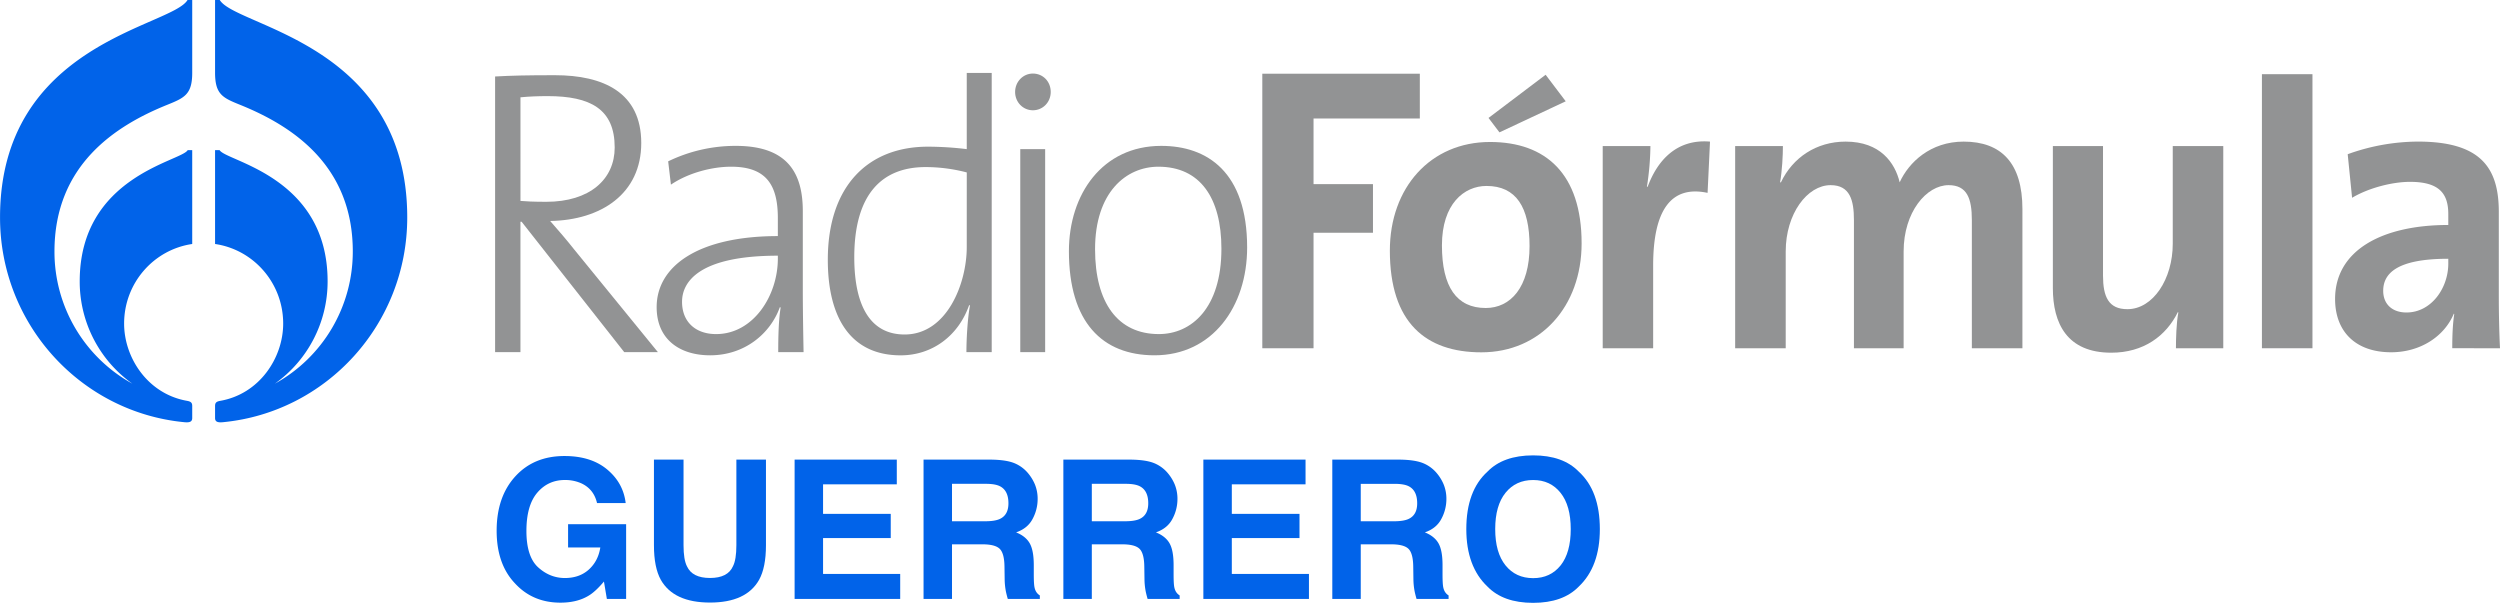 <svg id="Capa_1" data-name="Capa 1" xmlns="http://www.w3.org/2000/svg" viewBox="0 0 3505.56 845.32"><defs><style>.cls-1{fill:#0163e9;}.cls-2{fill:#929394;}</style></defs><path class="cls-1" d="M260.84,661.57A175.62,175.62,0,0,1,187,518c0-147.41,142.56-168.15,151.42-183.93h6.34V465.69c-54,7.87-95.5,54.75-95.5,111.58,0,48,33.22,98.75,88.35,108.36,5.37,1,7.15,2.7,7.15,7.21v16.94c0,5-3.36,6.54-10.94,5.8-145-13.86-258.55-137.09-258.55-287.13,0-244.64,240.34-267,262.93-304.9h6.56V225.66c0,30.5-11.09,35.2-35.57,45.07C237.75,299.65,151.6,354.47,151.6,476.15A211.24,211.24,0,0,0,260.84,661.57m199.76,0a175.68,175.68,0,0,0,74-143.57c0-147.41-142.62-168.15-151.44-183.93h-6.37V465.69c54,7.87,95.51,54.75,95.51,111.58,0,48-33.25,98.75-88.32,108.36-5.47,1-7.19,2.7-7.19,7.21v16.94c0,5,3.36,6.54,10.94,5.8,145-13.86,258.53-137.09,258.53-287.13,0-244.64-240.26-267-262.87-304.9h-6.6V225.66c0,30.5,11.07,35.2,35.58,45.07,71.4,28.92,157.54,83.74,157.54,205.42A211.3,211.3,0,0,1,460.6,661.57" transform="translate(-75.22 -123.55)"/><path class="cls-2" d="M937.16,330.32c0,44.68-35,76.21-96,76.21-17.85,0-29.49-.62-36.13-1.25V260c12.22-1.15,23.84-1.67,38.24-1.67,60,0,93.89,18.27,93.89,72m60.58,287L880.52,473.56c-10-12.68-22.73-27.59-33.85-40.14,71.62-1.15,127.74-38.37,127.74-109.32S921.11,229,853.32,229c-39.41,0-61.13.54-83.86,1.8V617.28H805V434.51h1.65L950.5,617.28Z" transform="translate(-75.22 -123.55)"/><path class="cls-2" d="M1165.94,486.09c0,52.13-34.43,105.92-86.6,105.92-28.92,0-47.74-17.2-47.74-45.26s23.91-64.68,134.34-64.68ZM1202,617.28c-.47-25.79-1.07-59-1.07-88.28V419.69c0-52.62-20.59-91.59-93.88-91.59a216,216,0,0,0-94.91,21.69l3.86,32.68c24.41-16.6,57.79-25.16,84.42-25.16,49.43,0,65.51,25.71,65.51,72.14v25.16c-111.06,0-169.94,41.76-169.94,99.66,0,45.15,32.28,67.5,75,67.5,48.32,0,84.39-30.28,97.78-67.5l1.1.55c-2.77,16.52-3.4,39.41-3.4,62.46Z" transform="translate(-75.22 -123.55)"/><path class="cls-2" d="M1430.82,470.09c0,51-27.72,122.49-87.15,122.49-48.32,0-70.56-40.71-70.56-108.24,0-89.29,39.44-126.51,100-126.51a228.09,228.09,0,0,1,57.74,7.52Zm35,147.19V225.86h-35v106.8a457.92,457.92,0,0,0-54.39-3.44C1292,329.22,1236,384.77,1236,487.81c0,83,33.27,134,102.18,134,44.4,0,81-27.54,96-70.43l1.18.53c-3.37,17.75-5,47.06-5,65.41Z" transform="translate(-75.22 -123.55)"/><path class="cls-2" d="M1523.58,278.19c-13.88,0-24.95-11.33-24.95-25.66s11.07-25.84,24.95-25.84,25,10.91,25,25.84c0,14.33-11.07,25.66-25,25.66m-17.72,339.09,0-284.62h34.9V617.28h-34.9Z" transform="translate(-75.22 -123.55)"/><path class="cls-2" d="M1787.92,472.36c0,83.58-42.21,119.65-87.76,119.65-57.21,0-89.42-43.48-89.42-119.07,0-79.61,43.35-115.63,88.85-115.63,58.33,0,88.33,43.48,88.33,115.05m36.07-1.72c0-105.92-56-142.54-120.46-142.54-82.72,0-129.46,68-129.46,147.66,0,99.6,46.74,146,120.06,146,81,0,129.86-68.13,129.86-151.13" transform="translate(-75.22 -123.55)"/><polygon class="cls-2" points="1841.87 166.16 1841.87 258.19 1925.21 258.19 1925.21 326.37 1841.87 326.37 1841.87 488.33 1770.04 488.33 1770.04 103.36 1990.91 103.36 1990.91 166.16 1841.87 166.16"/><path class="cls-2" d="M2220,468.65c0,57.66-26.58,86.79-61.47,86.79-40.93,0-61.39-29.73-61.39-87.83s30.95-83.31,62.53-83.31c41.4,0,60.33,29.65,60.33,84.35m73-3.91c0-97.52-50.32-142.1-128.42-142.1-83.41,0-140.47,63.95-140.47,152.33,0,101,50.29,142.62,128.34,142.62,82.51,0,140.55-63.9,140.55-152.85" transform="translate(-75.22 -123.55)"/><path class="cls-2" d="M2469.63,394c-50.79-10.86-76.32,23.46-76.32,102.1V611.87h-70.73V328.33h66.9a392.41,392.41,0,0,1-4.91,57.06h1.07c13.26-35.89,39.8-67.24,87.39-63.27Z" transform="translate(-75.22 -123.55)"/><path class="cls-2" d="M2840.2,611.87V432.17c0-30.13-6.61-49-32.6-49-31,0-63.06,37.69-63.06,93V611.87h-69.69V432.17c0-27.88-5.56-49-32.66-49-32.7,0-63,39.91-63,93V611.87h-70.89V328.33h66.95c0,13.21-1.07,34.35-3.94,50.87h1.17c16.55-34.79,49.78-57.08,90.71-57.08,48.65,0,69.19,29.68,75.8,57.08,12.73-28,43.17-57.08,89.71-57.08,53,0,82.4,30.3,82.4,94.64V611.87Z" transform="translate(-75.22 -123.55)"/><path class="cls-2" d="M3126.37,611.87c0-13.13.55-35.31,3.37-50.14l-.62-.62c-16.6,33.69-48.21,57-93.45,57-62,0-81.88-41-81.88-90.65V328.33h70.32V509.79c0,29.73,7.65,47.3,34.19,47.3,35.94,0,63.61-42.24,63.61-91.72v-137h70.84V611.87Z" transform="translate(-75.22 -123.55)"/><rect class="cls-2" x="3171.72" y="104.03" width="70.86" height="384.29"/><path class="cls-2" d="M3508.27,493.24c0,34.22-23.78,68.49-58.65,68.49-20.34,0-32.61-12.06-32.61-30.33,0-22.73,16.5-45,91.26-45Zm72.51,118.63c-1.15-23.41-1.67-50.14-1.67-73.06v-118c0-61.63-24.85-98.72-113.42-98.72a293.12,293.12,0,0,0-98.47,17.7l6.15,61.1c23.15-13.81,56.31-22.34,81.26-22.34,39.8,0,53.64,15.43,53.64,45.07v15.41c-93.55,0-158.73,35.91-158.73,103.77,0,45.63,28.71,74.71,78.6,74.71,40.9,0,74.67-22.19,87.9-54.16l.58.6c-2.25,14.77-2.79,31.37-2.79,47.89Z" transform="translate(-75.22 -123.55)"/><polygon class="cls-2" points="2195.49 142.04 2102.57 185.6 2087.23 165.37 2167.31 104.84 2195.49 142.04"/><path class="cls-1" d="M900.87,958.66q-16.17,9.95-39.77,9.94-38.83,0-63.62-26.9-25.86-27-25.85-74,0-47.44,26.11-76.09T866.8,763q37.25,0,59.85,18.89T952.56,829H912.4q-4.64-20-22.67-28a55.57,55.57,0,0,0-22.4-4.38q-23.6,0-38.77,17.83t-15.18,53.62q0,36.06,16.44,51t37.38,15q20.55,0,33.67-11.86T917,891.19h-45.2V858.58h81.39V963.43h-27L922.08,939Q910.28,953,900.87,958.66Z" transform="translate(-75.22 -123.55)"/><path class="cls-1" d="M1107.78,888.14V768.05h41.49V888.14q0,31.15-9.67,48.52-18,31.82-68.8,31.81t-68.93-31.81q-9.68-17.37-9.67-48.52V768.05h41.49V888.14q0,20.16,4.77,29.43Q1045.89,934,1070.8,934T1103,917.57Q1107.78,908.3,1107.78,888.14Z" transform="translate(-75.22 -123.55)"/><path class="cls-1" d="M1324.24,878.07h-94.9v50.24H1337.5v35.12H1189.44V768.05h143.29v34.6H1229.34v41.49h94.9Z" transform="translate(-75.22 -123.55)"/><path class="cls-1" d="M1452.29,886.82h-42.15v76.61h-39.9V768.05h95.84q20.54.41,31.61,5a49.38,49.38,0,0,1,18.76,13.65,60.69,60.69,0,0,1,10.07,16.44,53.62,53.62,0,0,1,3.71,20.54,58.53,58.53,0,0,1-7,27.37q-7,13.45-23.2,19,13.52,5.43,19.15,15.44t5.64,30.55v13.13q0,13.38,1.06,18.16,1.59,7.54,7.42,11.13v4.9h-44.94c-1.23-4.32-2.12-7.82-2.65-10.47a96.41,96.41,0,0,1-1.72-16.83l-.26-18.16q-.27-18.69-6.83-24.92T1452.29,886.82Zm24.79-35.53q12.2-5.56,12.19-22,0-17.76-11.79-23.86-6.63-3.45-19.89-3.45h-47.45v52.5h46.26Q1470.19,854.48,1477.08,851.29Z" transform="translate(-75.22 -123.55)"/><path class="cls-1" d="M1648.34,886.82h-42.15v76.61h-39.9V768.05h95.83q20.55.41,31.62,5a49.35,49.35,0,0,1,18.75,13.65,60.72,60.72,0,0,1,10.08,16.44,53.62,53.62,0,0,1,3.71,20.54,58.43,58.43,0,0,1-7,27.37q-7,13.45-23.19,19,13.51,5.43,19.15,15.44t5.63,30.55v13.13q0,13.38,1.06,18.16,1.59,7.54,7.43,11.13v4.9h-44.94c-1.24-4.32-2.12-7.82-2.65-10.47a95.46,95.46,0,0,1-1.72-16.83l-.27-18.16q-.27-18.69-6.82-24.92T1648.34,886.82Zm24.78-35.53q12.2-5.56,12.2-22,0-17.76-11.8-23.86-6.63-3.45-19.88-3.45h-47.45v52.5h46.26Q1666.24,854.48,1673.12,851.29Z" transform="translate(-75.22 -123.55)"/><path class="cls-1" d="M1897.41,878.07H1802.5v50.24h108.16v35.12H1762.6V768.05h143.29v34.6H1802.5v41.49h94.91Z" transform="translate(-75.22 -123.55)"/><path class="cls-1" d="M2025.45,886.82H1983.3v76.61h-39.9V768.05h95.84q20.53.41,31.61,5a49.38,49.38,0,0,1,18.76,13.65,60.44,60.44,0,0,1,10.07,16.44,53.62,53.62,0,0,1,3.71,20.54,58.53,58.53,0,0,1-7,27.37q-7,13.45-23.2,19,13.51,5.43,19.16,15.44t5.63,30.55v13.13q0,13.38,1.06,18.16,1.59,7.54,7.42,11.13v4.9h-44.93c-1.24-4.32-2.12-7.82-2.65-10.47a95.46,95.46,0,0,1-1.73-16.83l-.26-18.16q-.27-18.69-6.83-24.92T2025.45,886.82Zm24.79-35.53q12.2-5.56,12.19-22,0-17.76-11.79-23.86Q2044,802,2030.75,802H1983.3v52.5h46.26Q2043.35,854.48,2050.24,851.29Z" transform="translate(-75.22 -123.55)"/><path class="cls-1" d="M2225,968.87q-41.89,0-64-22.8-29.68-28-29.69-80.59,0-53.68,29.69-80.6,22.14-22.78,64-22.79t64,22.79q29.55,26.91,29.56,80.6,0,52.62-29.56,80.59Q2266.83,968.87,2225,968.87Zm38.57-52.49q14.17-17.89,14.18-50.9t-14.25-50.84q-14.25-18-38.5-18t-38.71,17.9q-14.44,17.89-14.45,50.9t14.45,50.9q14.45,17.89,38.71,17.89T2263.52,916.38Z" transform="translate(-75.22 -123.55)"/></svg>